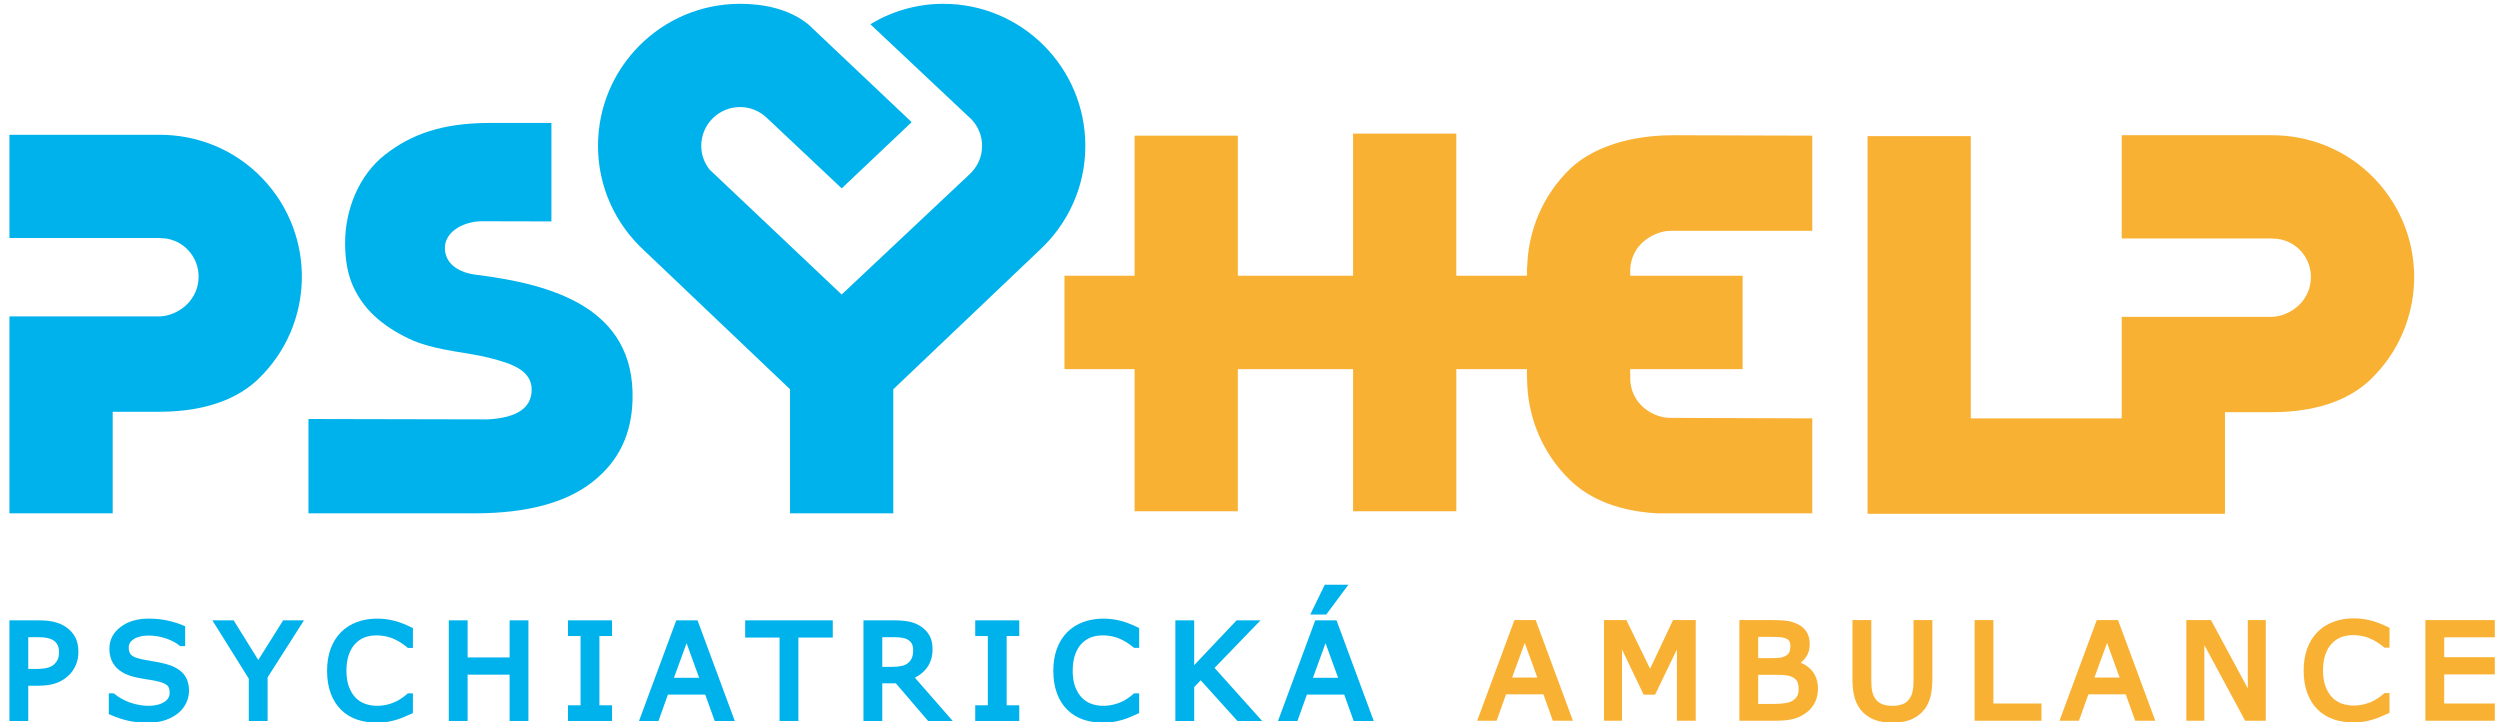 <?xml version="1.0" encoding="utf-8"?>
<!-- Generator: Adobe Illustrator 15.1.0, SVG Export Plug-In . SVG Version: 6.00 Build 0)  -->
<!DOCTYPE svg PUBLIC "-//W3C//DTD SVG 1.1//EN" "http://www.w3.org/Graphics/SVG/1.1/DTD/svg11.dtd">
<svg version="1.1" id="Vrstva_1" xmlns="http://www.w3.org/2000/svg" xmlns:xlink="http://www.w3.org/1999/xlink" x="0px" y="0px"
	 width="308.98px" height="89.29px" viewBox="0 0 308.98 89.29" enable-background="new 0 0 308.98 89.29" xml:space="preserve">
<g>
	<g>
		<g>
			<path fill="#00B2EB" d="M8.102,77.46c-0.415-0.271-0.897-0.476-1.437-0.605c-0.519-0.122-1.158-0.185-1.899-0.185H1.167v12.438
				h2.326v-4.358h1.209c0.889,0,1.644-0.108,2.243-0.324c0.607-0.22,1.141-0.554,1.587-0.992c0.366-0.361,0.654-0.789,0.854-1.274
				c0.201-0.483,0.304-1.016,0.304-1.583c0-0.743-0.141-1.373-0.418-1.868C8.997,78.21,8.603,77.79,8.102,77.46z M3.493,78.75h1.193
				c0.473,0,0.864,0.033,1.163,0.097c0.284,0.063,0.537,0.161,0.751,0.3c0.236,0.151,0.406,0.34,0.521,0.576
				C7.24,79.972,7.3,80.271,7.3,80.614c0,0.297-0.045,0.569-0.131,0.803c-0.086,0.229-0.237,0.452-0.445,0.66
				c-0.203,0.2-0.477,0.35-0.813,0.444c-0.366,0.104-0.856,0.155-1.457,0.155H3.493V78.75z"/>
			<path fill="#00B2EB" d="M20.41,82.034c-0.439-0.108-0.986-0.22-1.626-0.326c-0.621-0.105-1.1-0.19-1.432-0.265
				c-0.706-0.159-1.02-0.372-1.158-0.524c-0.192-0.207-0.285-0.501-0.285-0.893c0-0.422,0.192-0.748,0.605-1.026
				c0.878-0.588,2.547-0.582,3.98-0.101c0.69,0.233,1.25,0.526,1.665,0.87l0.104,0.088h0.619V77.4l-0.226-0.098
				c-0.548-0.234-1.194-0.437-1.918-0.602c-0.721-0.161-1.522-0.245-2.382-0.245c-1.369,0-2.522,0.34-3.426,1.012
				c-0.937,0.697-1.411,1.608-1.411,2.708c0,0.947,0.292,1.734,0.866,2.334c0.56,0.585,1.414,1,2.539,1.233
				c0.53,0.109,1.03,0.194,1.501,0.265c0.452,0.063,0.874,0.149,1.257,0.25c0.464,0.12,0.806,0.282,1.015,0.481
				c0.181,0.173,0.272,0.469,0.272,0.878c0,0.479-0.207,0.84-0.651,1.135c-0.826,0.546-2.395,0.701-4.182,0.099
				c-0.746-0.254-1.407-0.615-1.968-1.074l-0.103-0.085h-0.62v2.563l0.224,0.1c0.729,0.316,1.454,0.559,2.154,0.72
				c0.705,0.161,1.511,0.245,2.396,0.245c0.836,0,1.565-0.101,2.167-0.301c0.606-0.202,1.145-0.487,1.602-0.849
				c0.43-0.34,0.769-0.764,1.01-1.259c0.24-0.493,0.361-1.002,0.361-1.513c0-0.933-0.261-1.679-0.774-2.215
				C22.093,82.671,21.362,82.285,20.41,82.034z"/>
			<polygon fill="#00B2EB" points="31.922,81.568 28.877,76.67 26.248,76.67 30.75,83.879 30.75,89.107 33.075,89.107 
				33.075,83.716 37.567,76.67 34.996,76.67 			"/>
			<path fill="#00B2EB" d="M48.626,76.695c-1.561-0.375-3.211-0.302-4.514,0.187c-0.761,0.281-1.422,0.701-1.966,1.246
				c-0.558,0.56-0.99,1.253-1.285,2.062c-0.29,0.796-0.437,1.709-0.437,2.711c0,1.057,0.153,2,0.456,2.803
				c0.305,0.817,0.738,1.501,1.286,2.033c0.56,0.546,1.227,0.952,1.981,1.204c0.738,0.251,1.57,0.379,2.471,0.379
				c0.481,0,0.927-0.039,1.324-0.112c0.381-0.07,0.751-0.159,1.104-0.267c0.405-0.128,0.724-0.246,0.974-0.363
				c0.234-0.106,0.496-0.225,0.786-0.348l0.227-0.097v-2.441h-0.627l-0.106,0.093c-0.543,0.482-1.134,0.847-1.755,1.086
				c-1.06,0.41-2.36,0.513-3.453,0.105c-0.444-0.166-0.836-0.426-1.167-0.77c-0.32-0.332-0.587-0.777-0.795-1.318
				c-0.209-0.546-0.315-1.216-0.315-1.987c0-0.74,0.097-1.398,0.287-1.956c0.189-0.55,0.451-1.006,0.778-1.355
				c0.339-0.359,0.728-0.629,1.155-0.8c0.983-0.387,2.349-0.324,3.424,0.085c0.603,0.231,1.224,0.606,1.845,1.117l0.103,0.085h0.627
				v-2.451l-0.209-0.103C50.025,77.13,49.286,76.853,48.626,76.695z"/>
			<polygon fill="#00B2EB" points="62.983,81.255 57.793,81.255 57.793,76.67 55.467,76.67 55.467,89.107 57.793,89.107 
				57.793,83.382 62.983,83.382 62.983,89.107 65.309,89.107 65.309,76.67 62.983,76.67 			"/>
			<polygon fill="#00B2EB" points="70.199,78.608 71.755,78.608 71.755,87.167 70.199,87.167 70.199,89.107 75.641,89.107 
				75.641,87.167 74.083,87.167 74.083,78.608 75.641,78.608 75.641,76.67 70.199,76.67 			"/>
			<path fill="#00B2EB" d="M83.582,76.67l-4.605,12.438h2.405l1.165-3.259h4.618l1.167,3.259h2.483L86.21,76.67H83.582z
				 M83.296,83.769l1.56-4.278l1.553,4.278H83.296z"/>
			<polygon fill="#00B2EB" points="92.098,78.797 96.348,78.797 96.348,89.107 98.674,89.107 98.674,78.797 102.923,78.797 
				102.923,76.67 92.098,76.67 			"/>
			<path fill="#00B2EB" d="M114.536,82.564c0.479-0.633,0.722-1.422,0.722-2.343c0-0.688-0.14-1.27-0.417-1.736
				c-0.274-0.454-0.654-0.837-1.136-1.134c-0.419-0.259-0.896-0.439-1.416-0.538c-0.501-0.097-1.112-0.144-1.869-0.144h-3.703
				v12.438h2.326v-4.649h1.684l3.978,4.649h3.045l-4.678-5.349C113.667,83.46,114.158,83.06,114.536,82.564z M112.86,80.333
				c0,0.387-0.049,0.705-0.145,0.947c-0.094,0.235-0.237,0.439-0.435,0.62c-0.213,0.19-0.477,0.324-0.785,0.397
				c-0.342,0.078-0.755,0.119-1.226,0.119h-1.226V78.75h1.489c0.401,0,0.75,0.027,1.041,0.083c0.261,0.051,0.49,0.139,0.681,0.265
				c0.219,0.142,0.369,0.305,0.458,0.499C112.811,79.807,112.86,80.055,112.86,80.333z"/>
			<polygon fill="#00B2EB" points="120.531,78.608 122.088,78.608 122.088,87.167 120.531,87.167 120.531,89.107 125.973,89.107 
				125.973,87.167 124.415,87.167 124.415,78.608 125.973,78.608 125.973,76.67 120.531,76.67 			"/>
			<path fill="#00B2EB" d="M138.385,76.695c-1.569-0.377-3.216-0.3-4.512,0.187c-0.763,0.281-1.426,0.703-1.969,1.246
				c-0.558,0.56-0.99,1.253-1.285,2.062c-0.289,0.794-0.437,1.705-0.437,2.711c0,1.057,0.154,2,0.455,2.803
				c0.305,0.815,0.738,1.499,1.288,2.033c0.56,0.546,1.226,0.952,1.98,1.206c0.741,0.249,1.572,0.377,2.474,0.377
				c0.478,0,0.924-0.039,1.325-0.112c0.382-0.07,0.752-0.159,1.103-0.267c0.412-0.13,0.73-0.248,0.973-0.363
				c0.233-0.106,0.495-0.225,0.785-0.348l0.226-0.097v-2.441h-0.625l-0.107,0.093c-0.542,0.482-1.133,0.847-1.755,1.086
				c-1.061,0.41-2.361,0.513-3.451,0.105c-0.449-0.168-0.832-0.42-1.169-0.77c-0.321-0.336-0.588-0.781-0.795-1.316
				c-0.208-0.55-0.313-1.22-0.313-1.989c0-0.746,0.097-1.402,0.287-1.958c0.185-0.544,0.447-1,0.777-1.354
				c0.34-0.359,0.729-0.629,1.156-0.8c0.977-0.387,2.346-0.326,3.423,0.085c0.605,0.231,1.226,0.608,1.844,1.117l0.104,0.085h0.625
				v-2.451l-0.209-0.103C139.782,77.13,139.043,76.853,138.385,76.695z"/>
			<polygon fill="#00B2EB" points="155.788,76.67 152.833,76.67 147.593,82.205 147.593,76.67 145.264,76.67 145.264,89.107 
				147.593,89.107 147.593,84.916 148.395,84.075 152.94,89.107 155.993,89.107 150.109,82.547 			"/>
			<polygon fill="#00B2EB" points="166.646,72.271 163.73,72.271 161.938,75.955 163.911,75.955 			"/>
			<path fill="#00B2EB" d="M165.182,76.67h-2.628l-4.605,12.438h2.404l1.166-3.259h4.618l1.167,3.259h2.482L165.182,76.67z
				 M162.269,83.769l1.558-4.278l1.555,4.278H162.269z"/>
		</g>
		<g>
			<path fill="#F8B133" d="M187.172,76.637l-4.604,12.439h2.402l1.166-3.259h4.618l1.165,3.259h2.484l-4.605-12.439H187.172z
				 M186.886,83.735l1.56-4.276l1.552,4.276H186.886z"/>
			<polygon fill="#F8B133" points="203.938,82.655 201.006,76.637 198.243,76.637 198.243,89.076 200.467,89.076 200.467,80.271 
				203.14,85.856 204.553,85.856 207.253,80.259 207.253,89.076 209.578,89.076 209.578,76.637 206.771,76.637 			"/>
			<path fill="#F8B133" d="M222.548,81.908c0.238-0.187,0.444-0.4,0.619-0.638c0.334-0.45,0.504-1.002,0.504-1.637
				c0-0.556-0.114-1.043-0.342-1.451c-0.234-0.417-0.605-0.759-1.108-1.02c-0.431-0.216-0.886-0.359-1.353-0.427
				c-0.452-0.066-1.125-0.1-2.001-0.1h-3.896v12.439h4.59c0.852,0,1.571-0.079,2.14-0.232c0.582-0.161,1.12-0.432,1.6-0.803
				c0.421-0.32,0.761-0.733,1.01-1.228c0.25-0.495,0.376-1.069,0.376-1.707c0-0.897-0.264-1.658-0.785-2.259
				C223.542,82.437,223.089,82.121,222.548,81.908z M217.298,83.399h2.11c0.523,0,0.945,0.018,1.291,0.057
				c0.315,0.033,0.586,0.104,0.801,0.216c0.306,0.155,0.514,0.34,0.62,0.543c0.116,0.226,0.175,0.546,0.175,0.954
				c0,0.348-0.056,0.629-0.165,0.839c-0.111,0.208-0.291,0.398-0.532,0.563c-0.238,0.157-0.554,0.27-0.939,0.33
				c-0.417,0.068-0.969,0.101-1.64,0.101h-1.721V83.399z M221.152,80.577c-0.072,0.177-0.197,0.319-0.384,0.436
				c-0.212,0.132-0.434,0.218-0.678,0.258c-0.274,0.047-0.652,0.07-1.121,0.07h-1.672v-2.63h1.513c0.514,0,0.943,0.016,1.289,0.049
				c0.303,0.029,0.56,0.101,0.762,0.216c0.148,0.085,0.252,0.188,0.313,0.309c0.07,0.146,0.106,0.33,0.106,0.554
				C221.28,80.127,221.237,80.376,221.152,80.577z"/>
			<path fill="#F8B133" d="M236.499,84.126c0,0.536-0.041,0.99-0.121,1.348c-0.08,0.342-0.207,0.636-0.39,0.897
				c-0.199,0.289-0.46,0.499-0.796,0.643c-0.704,0.298-1.902,0.3-2.608-0.004c-0.34-0.146-0.601-0.355-0.798-0.641
				c-0.179-0.259-0.309-0.552-0.386-0.872c-0.08-0.33-0.121-0.806-0.121-1.412v-7.448h-2.328v7.371c0,0.916,0.102,1.707,0.302,2.348
				c0.205,0.662,0.549,1.239,1.022,1.709c0.416,0.416,0.934,0.732,1.54,0.944c0.592,0.206,1.288,0.311,2.07,0.311
				c0.767,0,1.45-0.099,2.034-0.293c0.603-0.204,1.134-0.526,1.579-0.96c0.476-0.462,0.821-1.047,1.027-1.734
				c0.198-0.666,0.299-1.448,0.299-2.324v-7.371h-2.326V84.126z"/>
			<polygon fill="#F8B133" points="246.37,76.637 244.043,76.637 244.043,89.076 252.312,89.076 252.312,86.948 246.37,86.948 			
				"/>
			<path fill="#F8B133" d="M259.143,76.637l-4.605,12.439h2.404l1.166-3.259h4.619l1.166,3.259h2.483l-4.605-12.439H259.143z
				 M258.857,83.735l1.558-4.276l1.555,4.276H258.857z"/>
			<polygon fill="#F8B133" points="277.81,85.079 273.262,76.637 270.214,76.637 270.214,89.076 272.438,89.076 272.438,79.721 
				277.481,89.076 280.033,89.076 280.033,76.637 277.81,76.637 			"/>
			<path fill="#F8B133" d="M292.919,76.664c-1.571-0.377-3.209-0.301-4.515,0.185c-0.76,0.283-1.422,0.703-1.969,1.249
				c-0.559,0.561-0.99,1.254-1.283,2.061c-0.291,0.796-0.438,1.709-0.438,2.711c0,1.057,0.152,2.001,0.455,2.803
				c0.308,0.817,0.74,1.503,1.286,2.033c0.561,0.546,1.227,0.95,1.981,1.204c0.738,0.251,1.571,0.379,2.472,0.379
				c0.483,0,0.929-0.039,1.325-0.114c0.387-0.07,0.757-0.159,1.103-0.265c0.406-0.128,0.726-0.246,0.976-0.363
				c0.234-0.108,0.496-0.225,0.785-0.35l0.226-0.097V85.66h-0.625l-0.106,0.094c-0.545,0.481-1.135,0.847-1.755,1.085
				c-1.067,0.41-2.365,0.513-3.454,0.105c-0.443-0.165-0.836-0.424-1.167-0.77c-0.32-0.334-0.589-0.776-0.795-1.318
				c-0.209-0.548-0.315-1.218-0.315-1.987c0-0.74,0.097-1.398,0.287-1.956c0.189-0.551,0.451-1.008,0.779-1.355
				c0.336-0.361,0.726-0.629,1.157-0.8c0.973-0.387,2.344-0.326,3.42,0.085c0.602,0.229,1.222,0.606,1.844,1.117l0.104,0.085h0.627
				v-2.45l-0.209-0.104C294.317,77.101,293.578,76.821,292.919,76.664z"/>
			<polygon fill="#F8B133" points="308.338,78.766 308.338,76.637 299.757,76.637 299.757,89.076 308.338,89.076 308.338,86.948 
				302.084,86.948 302.084,83.351 308.338,83.351 308.338,81.225 302.084,81.225 302.084,78.766 			"/>
		</g>
	</g>
	<g>
		<path fill="#00B2EB" d="M116.585,0.471c-3.306,0-6.381,0.932-9.019,2.523l12.535,11.793c0.788,0.854,1.28,1.987,1.28,3.242
			c0,1.41-0.62,2.665-1.588,3.543l-15.77,14.827l-16.33-15.446c-0.634-0.811-1.025-1.814-1.025-2.923
			c0-2.651,2.147-4.799,4.796-4.799c1.289,0,2.452,0.515,3.314,1.34l9.251,8.709l8.645-8.185L99.924,3.033
			c-2.448-2.008-5.725-2.562-8.459-2.562c-9.698,0-17.557,7.858-17.557,17.558c0,5.104,2.191,9.684,5.667,12.893l18.068,17.188
			v15.334h12.76V48.109l18.068-17.188c3.479-3.208,5.667-7.788,5.667-12.893C134.14,8.329,126.281,0.471,116.585,0.471z"/>
		<path fill="#00B2EB" d="M19.635,16.659v-0.002H1.167v12.761h18.468l0.828,0.053c1.019,0.147,1.996,0.606,2.76,1.408
			c1.83,1.918,1.756,4.954-0.161,6.784c-0.932,0.888-2.231,1.449-3.426,1.445H1.167v24.335h12.76V50.893h5.708
			c6.594,0,10.249-2.108,12.23-3.995c7.019-6.69,7.285-17.802,0.595-24.823C28.981,18.425,24.309,16.628,19.635,16.659z"/>
		<path fill="#00B2EB" d="M58.86,33.961c-2.226-0.276-3.902-1.406-3.876-3.352c0.028-2.105,2.541-3.341,4.83-3.263l8.336,0.02
			V15.197h-7.73c-5.812,0.021-9.592,1.396-12.816,3.908c-3.226,2.512-4.953,6.767-4.953,10.953c0,2.166,0.355,3.999,1.07,5.5
			c0.714,1.505,1.711,2.796,2.992,3.878c1.231,1.043,2.698,1.935,4.387,2.68c3.432,1.357,6.732,1.383,9.774,2.214
			c2.165,0.59,4.913,1.367,4.837,3.933c-0.066,2.243-1.94,3.375-5.413,3.569l-22.175-0.047v11.657c0,0,18.291,0,20.555,0
			c6.402,0,11.251-1.293,14.551-3.881c3.3-2.583,4.835-5.97,4.95-10.155C78.49,37.989,68.171,35.121,58.86,33.961z"/>
	</g>
	<path fill="#F8B133" d="M293.521,22.129c-3.479-3.649-8.151-5.445-12.824-5.415v-0.001h-18.468v12.76h18.468l0.828,0.052
		c1.018,0.147,1.994,0.606,2.76,1.408c1.829,1.919,1.756,4.955-0.161,6.784c-0.934,0.887-2.232,1.449-3.427,1.445h-18.468v12.549
		h-18.655V16.823h-12.76v34.888v11.787h12.76h18.655h12.76V50.947h5.708c6.596,0,10.249-2.109,12.23-3.995
		C299.946,40.261,300.213,29.15,293.521,22.129z"/>
	<path fill="#F8B133" d="M223.982,51.707l-14.654-0.051l-2.981-0.016c-1.192-0.002-2.49-0.569-3.419-1.46
		c-1.083-1.045-1.548-2.473-1.431-3.863h-0.021v-0.693h13.898V34.076h-13.898v-0.183h0.021c-0.117-1.391,0.348-2.818,1.431-3.863
		c0.929-0.891,2.321-1.501,3.515-1.503l17.54,0.002V16.764l-17.283-0.051c-6.594,0.032-10.648,2.229-12.62,4.125
		c-3.475,3.347-5.234,7.779-5.335,12.248h-0.027v0.991h-8.729V16.513h-12.759v17.563h-14.245V16.767h-12.759v17.309h-8.668v11.548
		h8.668v17.563h12.759V45.624h14.245v17.563h12.759V45.624h8.729v1.134h0.018c0.008,4.594,1.775,9.177,5.345,12.615
		c1.816,1.746,5.056,3.748,10.706,4.07h19.197V51.707z"/>
</g>
</svg>
